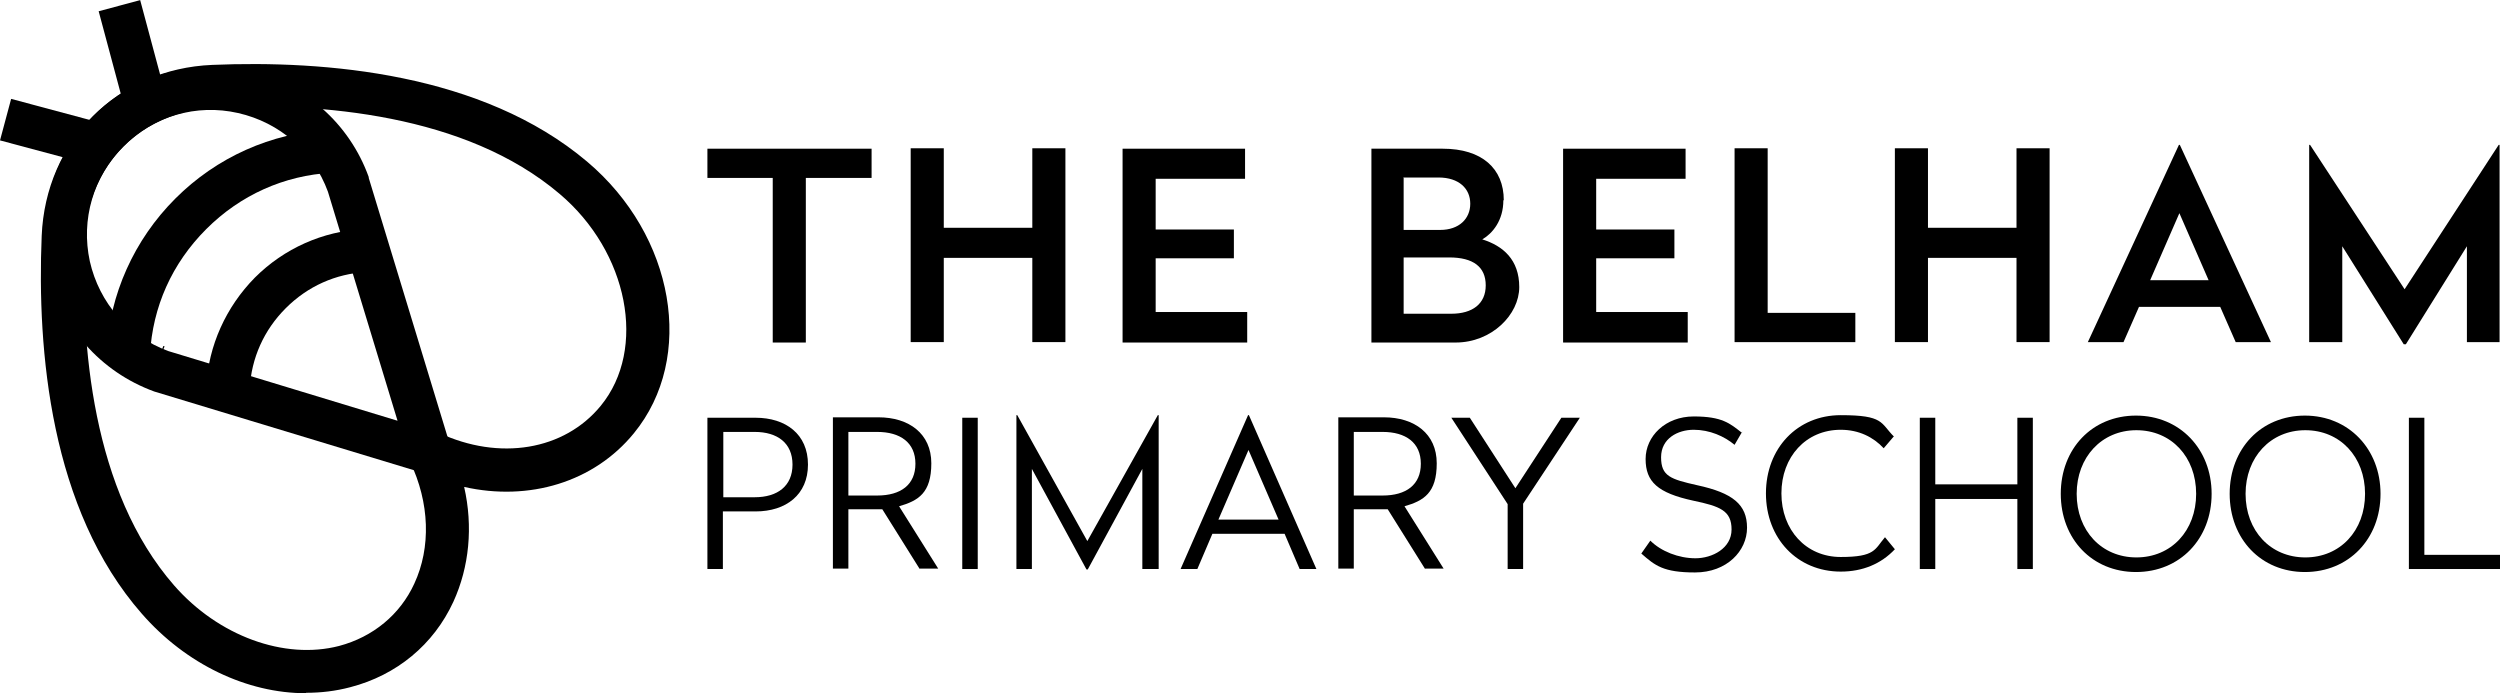 <?xml version="1.0" encoding="UTF-8"?>
<svg id="Layer_1" xmlns="http://www.w3.org/2000/svg" version="1.1" viewBox="0 0 581.7 161.3">
  <!-- Generator: Adobe Illustrator 29.8.1, SVG Export Plug-In . SVG Version: 2.1.1 Build 2)  -->
  <defs>
    <style>
      .st0 {
        fill: none;
        stroke: #000;
        stroke-width: 10px;
      }
    </style>
  </defs>
  <path d="M71.2,161.3c-13.7,0-27.9-6.7-38.2-18.5C11.7,118.5,8.6,81.6,9.7,54.9c.9-22.1,17.6-38.9,39.7-39.8h0c26.3-1.1,62.8,1.9,87.2,22.5,20.4,17.2,25.3,45.6,10.9,63.2-9.3,11.4-24.4,15.9-39.5,12.5,2.1,9.2,1.2,18.6-2.5,26.7-4.6,10-13.2,17.1-24,19.9-3.4.9-6.8,1.3-10.3,1.3ZM49.9,25.1h0c-17,.7-29.4,13.2-30.2,30.2-1,24.8,1.7,59,20.8,80.9,10.3,11.8,25.7,17.4,38.4,14.1,7.9-2.1,14.2-7.3,17.5-14.5,3.9-8.4,3.6-18.8-1-28.4-.9-1.9-.5-4.2,1-5.7,1.5-1.5,3.8-1.9,5.7-1,14.1,6.6,29.2,4.1,37.7-6.3,10.8-13.2,6.4-35.8-9.6-49.3-21.9-18.6-55.8-21.2-80.3-20.2Z"/>
  <path d="M107.5,112.8l-71.6-21.7c-12.6-4.6-21.8-15.1-24.7-28.1s1-26.5,10.5-36c9.5-9.5,22.9-13.4,36-10.5,13.1,2.9,23.6,12.2,28.1,24.7v.2c0,0,21.7,71.3,21.7,71.3ZM39.2,81.7l53.3,16.2-16.2-53.3c-3.4-9.3-11.2-16.1-20.9-18.3-9.7-2.2-19.7.7-26.7,7.8-7,7-9.9,17-7.8,26.7,2.2,9.7,9,17.5,18.3,20.9Z"/>
  <g>
    <polygon points="34.7 89.9 34.4 89.8 36 86.1 38 80.5 38.3 80.6 36.7 84.3 34.7 89.9"/>
    <path class="st0" d="M53,90.3"/>
    <path d="M58,90.5l-10-.6c.5-9.5,4.6-18.5,11.3-25.3,6.8-6.8,15.8-10.8,25.3-11.3l.6,10c-7.1.4-13.6,3.3-18.7,8.4-5.1,5.1-8,11.6-8.4,18.7Z"/>
  </g>
  <g>
    <rect x="7.2" y="19.4" width="10" height="22.6" transform="translate(-20.6 34.6) rotate(-75)"/>
    <rect x="25.7" y=".9" width="10" height="22.6" transform="translate(-2.1 8.4) rotate(-15)"/>
  </g>
  <path d="M34.8,82.5l-10-.6c.7-13.4,6.4-26.1,16-35.7,9.6-9.6,22.3-15.3,35.8-16l.6,10c-11.1.6-21.3,5.2-29.2,13.1-8,8-12.5,18.1-13.1,29.2Z"/>
  <g>
    <path d="M202.8,41.4h-15.3v38.3h-7.7v-38.3h-15.2v-6.8h38.2v6.8Z"/>
    <path d="M247.9,79.6h-7.7v-19.6h-20.6v19.6h-7.7v-45.1h7.7v18.5h20.6v-18.5h7.7v45.1Z"/>
    <path d="M289.7,41.6h-20.8v11.8h18.2v6.7h-18.2v12.5h21.3v7.1h-29v-45.1h28.5v7.1Z"/>
    <path d="M349.8,46.6c0,4.7-2.5,7.7-4.9,9.1,4.8,1.5,8.6,4.7,8.6,11.1s-6.4,12.9-14.8,12.9h-19.6v-45.1h16.6c9.1,0,14.2,4.6,14.2,12ZM326.6,41.2v12.3h8.5c4.4,0,7-2.6,7-6.1s-2.6-6.1-7.4-6.1h-8ZM326.6,59.9v13.1h11.1c4.9,0,8-2.3,8-6.6s-2.9-6.5-8.5-6.5h-10.6Z"/>
    <path d="M392.2,41.6h-20.8v11.8h18.2v6.7h-18.2v12.5h21.3v7.1h-29v-45.1h28.5v7.1Z"/>
    <path d="M411.3,72.8h20.4v6.8h-28.1v-45.1h7.7v38.3Z"/>
    <path d="M476.9,79.6h-7.7v-19.6h-20.6v19.6h-7.7v-45.1h7.7v18.5h20.6v-18.5h7.7v45.1Z"/>
    <path d="M528.5,79.6h-8.3l-3.6-8.2h-18.9l-3.6,8.2h-8.3l21.2-45.9h.2l21.2,45.9ZM500.3,65.2h13.6l-6.8-15.6-6.8,15.6Z"/>
    <path d="M581.7,79.6h-7.7v-22.3l-14.2,22.8h-.5l-14.3-22.8v22.3h-7.7v-45.9h.2l22,33.6,21.9-33.6h.2v45.9Z"/>
  </g>
  <g>
    <path d="M188,108.1c0,7-5.1,10.9-12.2,10.9h-7.6v13.4h-3.6v-35.2h11.2c7,0,12.2,3.8,12.2,10.9ZM168.3,100.5v15.2h7.3c5.3,0,8.8-2.6,8.8-7.6s-3.5-7.6-8.8-7.6h-7.3Z"/>
    <path d="M214,132.4l-8.7-13.9c-.3,0-.7,0-1,0h-6.9v13.8h-3.6v-35.2h10.6c7.1,0,12.3,3.8,12.3,10.7s-3,8.7-7.5,10l9.1,14.5h-4.3ZM213,107.9c0-4.9-3.5-7.4-8.9-7.4h-6.7v14.8h6.7c5.5,0,8.9-2.5,8.9-7.4Z"/>
    <path d="M227.5,132.4h-3.6v-35.2h3.6v35.2Z"/>
    <path d="M269.4,132.4h-3.6v-23.3l-12.7,23.4h-.3l-12.7-23.4v23.3h-3.6v-35.8h.2l16.3,29.3,16.4-29.3h.2v35.8Z"/>
    <path d="M306.3,132.4h-3.9l-3.5-8.2h-16.8l-3.5,8.2h-3.9l15.7-35.8h.2l15.7,35.8ZM283.4,120.9h14.1l-7-16.2-7,16.2Z"/>
    <path d="M331.6,132.4l-8.7-13.9c-.3,0-.7,0-1,0h-6.9v13.8h-3.6v-35.2h10.6c7.1,0,12.3,3.8,12.3,10.7s-3,8.7-7.5,10l9.1,14.5h-4.3ZM330.6,107.9c0-4.9-3.5-7.4-8.9-7.4h-6.7v14.8h6.7c5.5,0,8.9-2.5,8.9-7.4Z"/>
    <path d="M354.4,117.3v15.1h-3.6v-15.1l-13.1-20.1h4.3l10.6,16.4,10.7-16.4h4.3l-13.2,20Z"/>
    <path d="M405.4,100.4l-1.8,3.1c-2.4-2-5.8-3.5-9.5-3.5s-7.6,2-7.6,6.4,2.2,5.1,8.4,6.5c8.3,1.8,11.6,4.5,11.6,9.9s-4.7,10.4-12.1,10.4-9.3-1.6-12.5-4.4l2.1-3c2.5,2.5,6.6,4.1,10.5,4.1s8.4-2.3,8.4-6.7-2.7-5.4-8.9-6.7c-8.3-1.8-11.1-4.4-11.1-9.7s4.6-9.9,11.2-9.9,8.4,1.6,11.2,3.8Z"/>
    <path d="M440.6,101.6l-2.3,2.7c-2.4-2.6-5.8-4.3-10-4.3-8.1,0-13.8,6.3-13.8,14.8s5.7,14.8,13.8,14.8,7.9-1.8,10.3-4.6l2.3,2.8c-3.2,3.4-7.5,5.2-12.6,5.2-10.1,0-17.4-7.7-17.4-18.2s7.3-18.2,17.4-18.2,9.2,1.8,12.4,5Z"/>
    <path d="M473,132.4h-3.6v-16.3h-19.1v16.3h-3.6v-35.2h3.6v15.5h19.1v-15.5h3.6v35.2Z"/>
    <path d="M514.6,114.9c0,10.5-7.4,18.2-17.6,18.2s-17.5-7.7-17.5-18.2,7.3-18.2,17.5-18.2,17.6,7.8,17.6,18.2ZM483.2,114.9c0,8.6,5.8,14.8,13.9,14.8s13.9-6.2,13.9-14.8-5.8-14.8-13.9-14.8-13.9,6.3-13.9,14.8Z"/>
    <path d="M553.9,114.9c0,10.5-7.4,18.2-17.6,18.2s-17.5-7.7-17.5-18.2,7.3-18.2,17.5-18.2,17.6,7.8,17.6,18.2ZM522.5,114.9c0,8.6,5.8,14.8,13.9,14.8s13.9-6.2,13.9-14.8-5.8-14.8-13.9-14.8-13.9,6.3-13.9,14.8Z"/>
    <path d="M564.1,129.1h17.6v3.3h-21.2v-35.2h3.6v31.9Z"/>
  </g>
</svg>